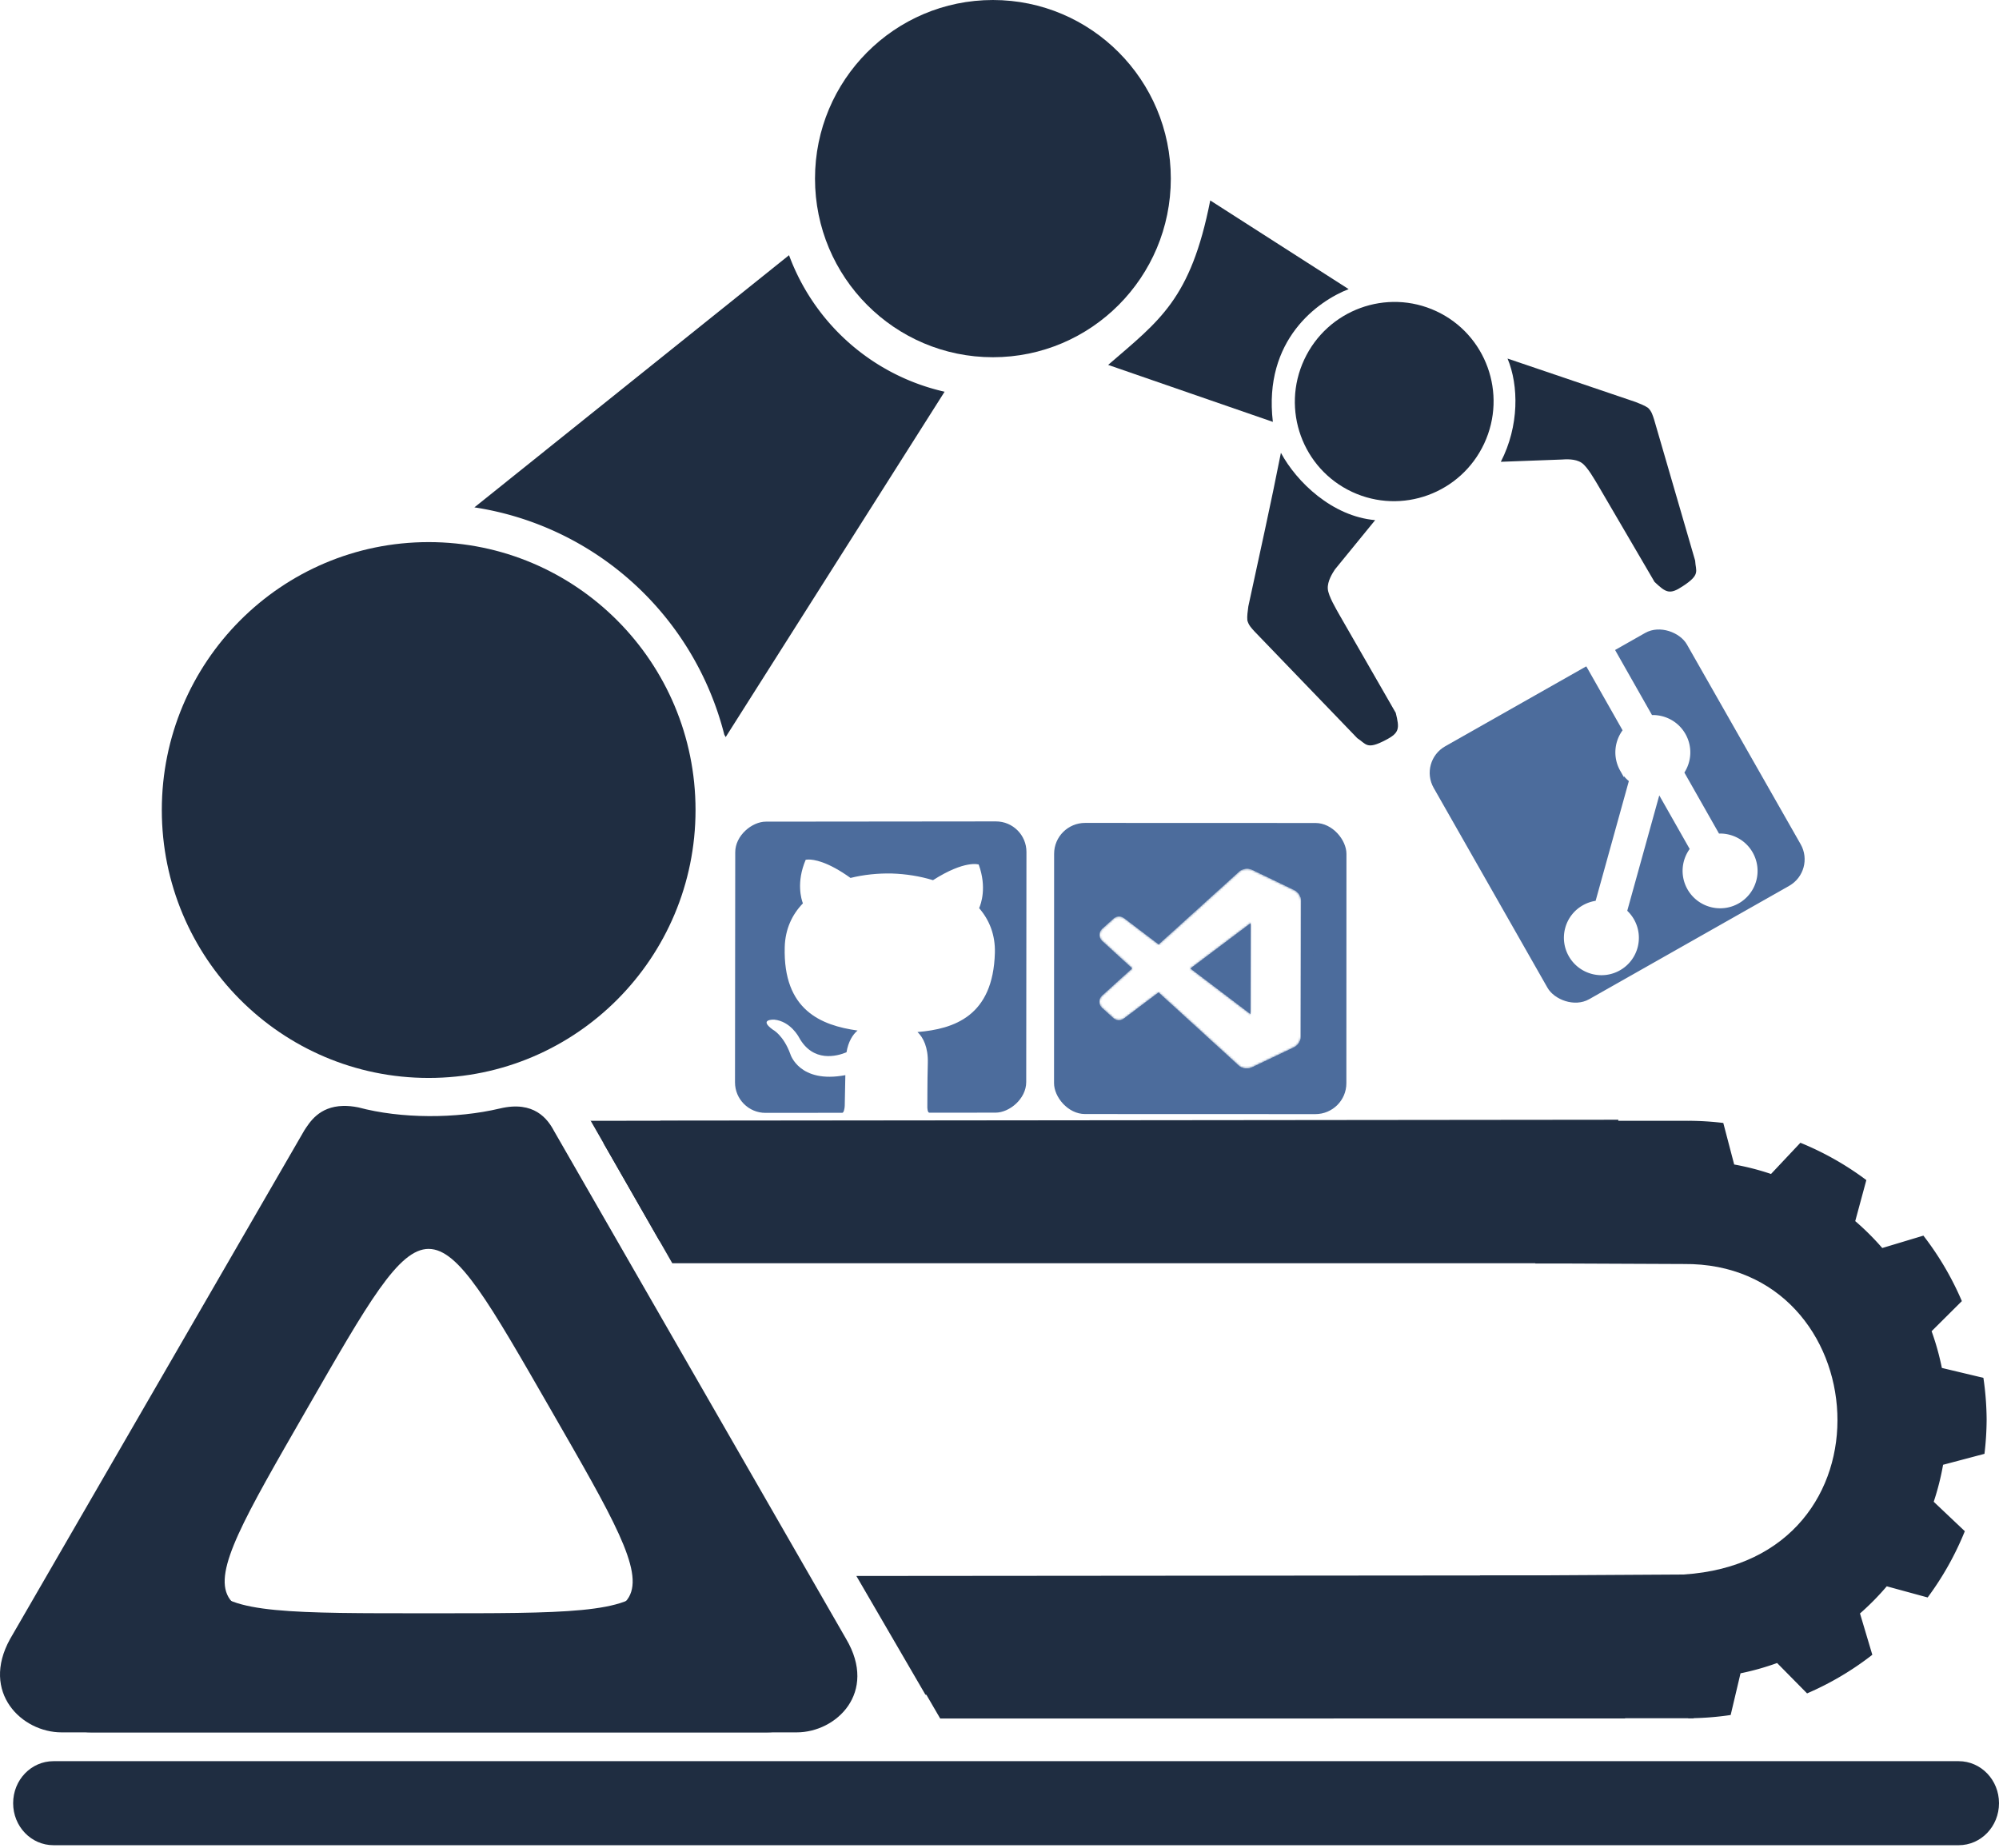 <svg xmlns="http://www.w3.org/2000/svg" width="1013.545" height="936.819" viewBox="0 0 950.198 878.268" xmlns:v="https://vecta.io/nano"><defs><mask id="A" mask-type="alpha" maskUnits="userSpaceOnUse" x="0" y="0" width="100" height="100"><path fill-rule="evenodd" d="M70.912 99.317c1.575.614 3.371.574 4.961-.191l20.588-9.907A6.25 6.25 0 0 0 100 83.587V16.413a6.25 6.25 0 0 0-3.539-5.632L75.873.874c-2.086-1.004-4.528-.758-6.359.573a6.24 6.24 0 0 0-.744.636L29.355 38.042 12.187 25.01c-1.598-1.213-3.834-1.114-5.318.236l-5.506 5.009a4.17 4.17 0 0 0-.004 6.162L16.247 50 1.359 63.583a4.17 4.17 0 0 0 .004 6.162l5.506 5.009c1.484 1.35 3.72 1.45 5.318.236l17.168-13.032 39.414 35.958c.624.624 1.356 1.094 2.143 1.4zm4.103-72.018L45.109 50l29.906 22.701z" fill="#fff"/></mask><filter id="B" x="-8.394" y="15.829" width="116.727" height="92.246" filterUnits="userSpaceOnUse" color-interpolation-filters="sRGB"><feFlood flood-opacity="0" result="A"/><feColorMatrix in="SourceAlpha" values="0 0 0 0 0 0 0 0 0 0 0 0 0 0 0 0 0 0 127 0"/><feOffset/><feGaussianBlur stdDeviation="4.167"/><feColorMatrix values="0 0 0 0 0 0 0 0 0 0 0 0 0 0 0 0 0 0 0.25 0"/><feBlend mode="overlay" in2="A"/><feBlend in="SourceGraphic"/></filter><filter id="C" x="60.417" y="-8.076" width="47.917" height="116.151" filterUnits="userSpaceOnUse" color-interpolation-filters="sRGB"><feFlood flood-opacity="0" result="A"/><feColorMatrix in="SourceAlpha" values="0 0 0 0 0 0 0 0 0 0 0 0 0 0 0 0 0 0 127 0"/><feOffset/><feGaussianBlur stdDeviation="4.167"/><feColorMatrix values="0 0 0 0 0 0 0 0 0 0 0 0 0 0 0 0 0 0 0.25 0"/><feBlend mode="overlay" in2="A"/><feBlend in="SourceGraphic"/></filter><path id="D" d="M286.743-636.504l32.813 57.286h455.794v-57.534l-488.606.506z"/><path id="E" d="M414.095-419.237l32.813 56.414 325.55-.019v-56.691z"/></defs><g transform="translate(0 1179.638)"><g transform="matrix(.957 .002 -.002 .953 -604.788 -1280.599)"><g fill="#4c6c9c"><rect width="145.2" height="145.2" x="1155.716" y="515.948" rx="15.402" transform="rotate(359.9)"/><rect width="112.094" height="112.971" x="1173.294" y="529.918" rx="15.402"/></g><g mask="url(#A)" transform="translate(1179.341 536.403)" fill="#fff"><path d="M96.461 10.796L75.857.876a6.23 6.23 0 0 0-7.107 1.208l-67.451 61.5a4.17 4.17 0 0 0 .004 6.162l5.51 5.009c1.485 1.35 3.722 1.45 5.321.237L93.361 13.37c2.725-2.067 6.639-.124 6.639 3.297v-.239a6.25 6.25 0 0 0-3.539-5.631z"/><g filter="url(#B)"><path d="M96.461 89.204l-20.604 9.921a6.23 6.23 0 0 1-7.107-1.208l-67.451-61.5a4.17 4.17 0 0 1 .004-6.162l5.51-5.009c1.485-1.35 3.722-1.45 5.321-.236L93.361 86.63c2.725 2.067 6.639.124 6.639-3.297v.239a6.25 6.25 0 0 1-3.539 5.631z"/></g><g filter="url(#C)"><path d="M75.858 99.126a6.23 6.23 0 0 1-7.108-1.21c2.306 2.306 6.25.673 6.25-2.589V4.672c0-3.262-3.944-4.895-6.25-2.589C70.622.211 73.472-.274 75.858.874l20.601 9.907A6.25 6.25 0 0 1 100 16.413v67.174a6.25 6.25 0 0 1-3.541 5.633z"/></g><g style="mix-blend-mode:overlay" opacity=".25"><path fill-rule="evenodd" d="M70.851 99.317c1.575.614 3.371.574 4.961-.191L96.4 89.22a6.25 6.25 0 0 0 3.539-5.633V16.413a6.25 6.25 0 0 0-3.539-5.633L75.812.874c-2.086-1.004-4.528-.758-6.359.573-.261.19-.511.402-.744.636L29.294 38.041 12.126 25.01c-1.598-1.213-3.834-1.114-5.318.236l-5.506 5.009a4.17 4.17 0 0 0-.004 6.162L16.186 50 1.298 63.583a4.17 4.17 0 0 0 .004 6.162l5.506 5.009c1.484 1.35 3.72 1.45 5.318.237l17.168-13.032 39.414 35.958a6.22 6.22 0 0 0 2.143 1.4zm4.103-72.018L45.048 50l29.906 22.701z"/></g></g></g><g fill="#1f2d41"><ellipse cx="203.764" cy="-794.629" ry="127.345" rx="126.848"/><ellipse cx="471.967" cy="-1094.74" ry="84.897" rx="84.565"/><g fill-rule="evenodd"><path d="M163.139-653.99c-11.569.281-16.003 7.894-18.469 11.606L4.776-400.584c-14.081 25.472 5.653 44.344 24.441 44.344h349.509c18.806 0 38.531-18.872 23.503-44.344L263.32-642.131c-2.972-5.597-9.422-14.503-25.687-10.641-20.719 4.922-47.025 4.922-67.294-.516-2.663-.534-5.062-.75-7.2-.694zm40.622 47.784c15.656 0 31.313 27.778 63.281 83.344 63.9 111.113 64.538 110.016-63.281 110.016-127.809 0-127.172 1.097-63.281-110.025 31.969-55.556 47.625-83.344 63.281-83.344z"/><path d="M166.419-629.951c-10.635.259-14.711 7.256-16.978 10.669L20.843-397.004C7.898-373.589 26.039-356.24 43.31-356.24h321.291c17.288 0 35.42-17.348 21.606-40.764L258.512-619.049c-2.732-5.145-8.661-13.332-23.614-9.782-19.046 4.525-43.228 4.525-61.861-.474-2.448-.491-4.654-.689-6.619-.638zm37.342 43.926c14.392 0 28.784 25.535 58.172 76.615 58.741 102.142 59.327 101.133-58.172 101.133-117.49 0-116.904 1.008-58.172-101.142 29.388-51.071 43.78-76.615 58.172-76.615z"/></g><path d="M313.851-646.903v.516l32.813 57.028h455.794v.066c46.661 0 84.487 37.973 84.487 84.816 0 22.495-8.901 44.068-24.746 59.974s-37.334 24.842-59.742 24.842v56.691l.45.019c6.609-.049 13.206-.562 19.744-1.537l4.688-19.819a122.34 122.34 0 0 0 17.381-4.894l14.25 14.438a141.29 141.29 0 0 0 31.013-18.347l-5.859-19.641a122.97 122.97 0 0 0 12.722-12.909l19.434 5.306a142.12 142.12 0 0 0 17.672-31.5l-14.784-13.988c1.913-5.742 3.401-11.617 4.453-17.578l19.669-5.203c.656-5.413 1-10.86 1.031-16.312a142.51 142.51 0 0 0-1.538-19.809l-19.744-4.706a123.59 123.59 0 0 0-4.875-17.456l14.381-14.306a142.09 142.09 0 0 0-18.281-31.125l-19.556 5.887a122.96 122.96 0 0 0-12.844-12.787l5.278-19.5c-9.655-7.229-20.19-13.189-31.35-17.738l-13.959 14.831c-5.719-1.93-11.573-3.434-17.512-4.5l-5.175-19.744a140.87 140.87 0 0 0-16.238-1.031l-.45.028v-.037H313.851z"/><path d="M527.439-419.624v.516l32.784 56.156h244.856v-56.681z"/><path d="M444.095-419.624v.516l32.813 56.156h244.847v-56.681z"/><path d="M575.274-1084.367l65.783 42.151c-14.469 5.602-40.637 24.001-36.022 63.098l-78.29-27.081c24.374-21.092 39.251-31.036 48.528-78.168z" paint-order="fill markers stroke"/><path fill-rule="evenodd" d="M375.051-1058.334l-149.55 119.85a145.106 145.669 0 0 1 118.781 108l.656 1.191L449.001-993.45a102.975 103.378 0 0 1-73.95-64.903z"/><ellipse cx="183.168" cy="-1176.15" ry="47.378" rx="47.193" transform="rotate(24.98)"/></g><g transform="matrix(.815 -.463 .463 .815 14.493 -971.295)"><rect transform="matrix(1 .001 .001 1 0 0)" rx="15.49" width="147.575" height="147.575" x="530.652" y="489.602" fill="#4c6c9c"/><path d="M629.893 490.75l-.019 37.441c-6.551 2.668-11.17 9.079-11.172 16.601a17.85 17.85 0 0 0 1.387 6.946l-45.58 45.405a17.99 17.99 0 0 0-6.94-1.414c-9.932-.034-17.983 7.986-17.995 17.925-.006 9.927 8.043 18.007 17.974 18.043 9.94.027 17.991-7.993 17.995-17.925-.002-2.015-.346-3.957-.955-5.769l45.162-44.99-.013 34.311c-6.498 2.686-11.066 9.084-11.072 16.558-.001 9.941 8.042 18.015 17.981 18.05a17.92 17.92 0 0 0 17.99-17.921c.008-7.116-4.13-13.254-10.114-16.191l.014-36.787c5.988-2.895 10.125-9.007 10.13-16.12.004-7.069-4.075-13.175-10.007-16.133l.017-37.959zm47.638.228c.206.039.409.083.612.13a1.13 1.13 0 0 1 .521-.124z" fill="#fff" stroke="#fff" stroke-width="2"/></g><path d="M777.469-988.563c2.22.889 4.333 1.682 5.925 2.799 1.707 1.637 2.177 3.459 2.861 5.526l19.507 67.057c.262 5.062 2.693 6.577-5.852 12.154-6.296 4.2-8.039 3.061-13.445-2.025l-27.087-46.312c-1.118-1.779-4.785-8.505-7.659-10.352-2.964-1.938-7.406-1.645-9.521-1.495l-28.8 1.067c8.77-16.999 8.533-36.267 3.2-49.067l60.87 20.648zm-168.604 24.152c-4.806 24.402-10.244 48.674-15.486 72.986-.316 2.407-.662 4.671-.47 6.637.588 2.326 1.945 3.652 3.41 5.289l48.847 50.725c4.281 2.759 4.408 5.665 13.462.892 6.75-3.471 6.613-5.581 4.836-12.9l-27.053-47.072c-1.001-1.877-5.062-8.477-5.259-11.941-.234-3.589 2.202-7.371 3.371-9.165l19.142-23.45c-20.473-1.808-37.333-18.133-44.8-32z" paint-order="fill markers stroke" fill="#1f2d41"/><g transform="matrix(.938 0 0 .938 800.146 -698.929)"><rect transform="matrix(-.001 1 -1 .001 0 0)" rx="15.49" width="147.575" height="147.575" x="-96.604" y="332.955" fill="#4c6c9c"/><path d="M-443.404-76.94c-.907.017-1.348.145-1.348.145-4.845 11.373-2.218 19.939-1.408 22.064-5.497 5.7-8.962 13.058-9.209 22.168-.868 31.979 18.425 39.663 36.904 42.275-2.443 2.019-4.703 5.645-5.6 11.018-4.82 2.003-17.002 5.364-24.1-7.596 0 0-4.194-8.133-12.559-8.949 0 0-8.141-.327-.709 5.059 0 0 5.401 2.715 8.936 12.463 0 0 4.495 15.028 27.85 10.609l-.309 15.541c-.034 1.273-.448 3.549-1.426 3.805h44.488c-1.244-.476-1.224-2.84-1.203-3.607.075-2.749-.063-10.806.24-21.973.211-7.786-2.319-12.938-5.242-15.609 18.64-1.562 38.357-8.091 39.227-40.146.247-9.11-2.79-16.643-7.982-22.633.924-2.079 4.012-10.49-.219-22.109 0 0-6.938-2.432-23.16 7.934-6.619-2.03-13.74-3.151-20.832-3.377-7.093-.159-14.257.576-20.965 2.244-11.741-8.423-18.653-9.375-21.375-9.324z" fill="#fff" paint-order="fill markers stroke"/></g><g fill="#1f2d41"><use href="#D" paint-order="fill markers stroke"/><use href="#D" x="-6.111" y="-10.668" paint-order="fill markers stroke"/><use href="#E" paint-order="fill markers stroke"/><use href="#E" x="-7.032" y="-11.332" paint-order="fill markers stroke"/><path d="M729.801-430.865l70.532-.408c103.17-6.602 91.543-148.504 0-147.572l-57.692-.249h-12.84V-605.8l116.338 5.083 56.511 49.076 2.287 84.788-53.584 55.218-147.847.653v-19.883zM25.445-342.544h905.554c10.637 0 19.2 8.908 19.2 19.973s-8.563 19.973-19.2 19.973H25.445c-10.637 0-19.2-8.908-19.2-19.973s8.563-19.973 19.2-19.973z" paint-order="fill markers stroke"/></g></g></svg>